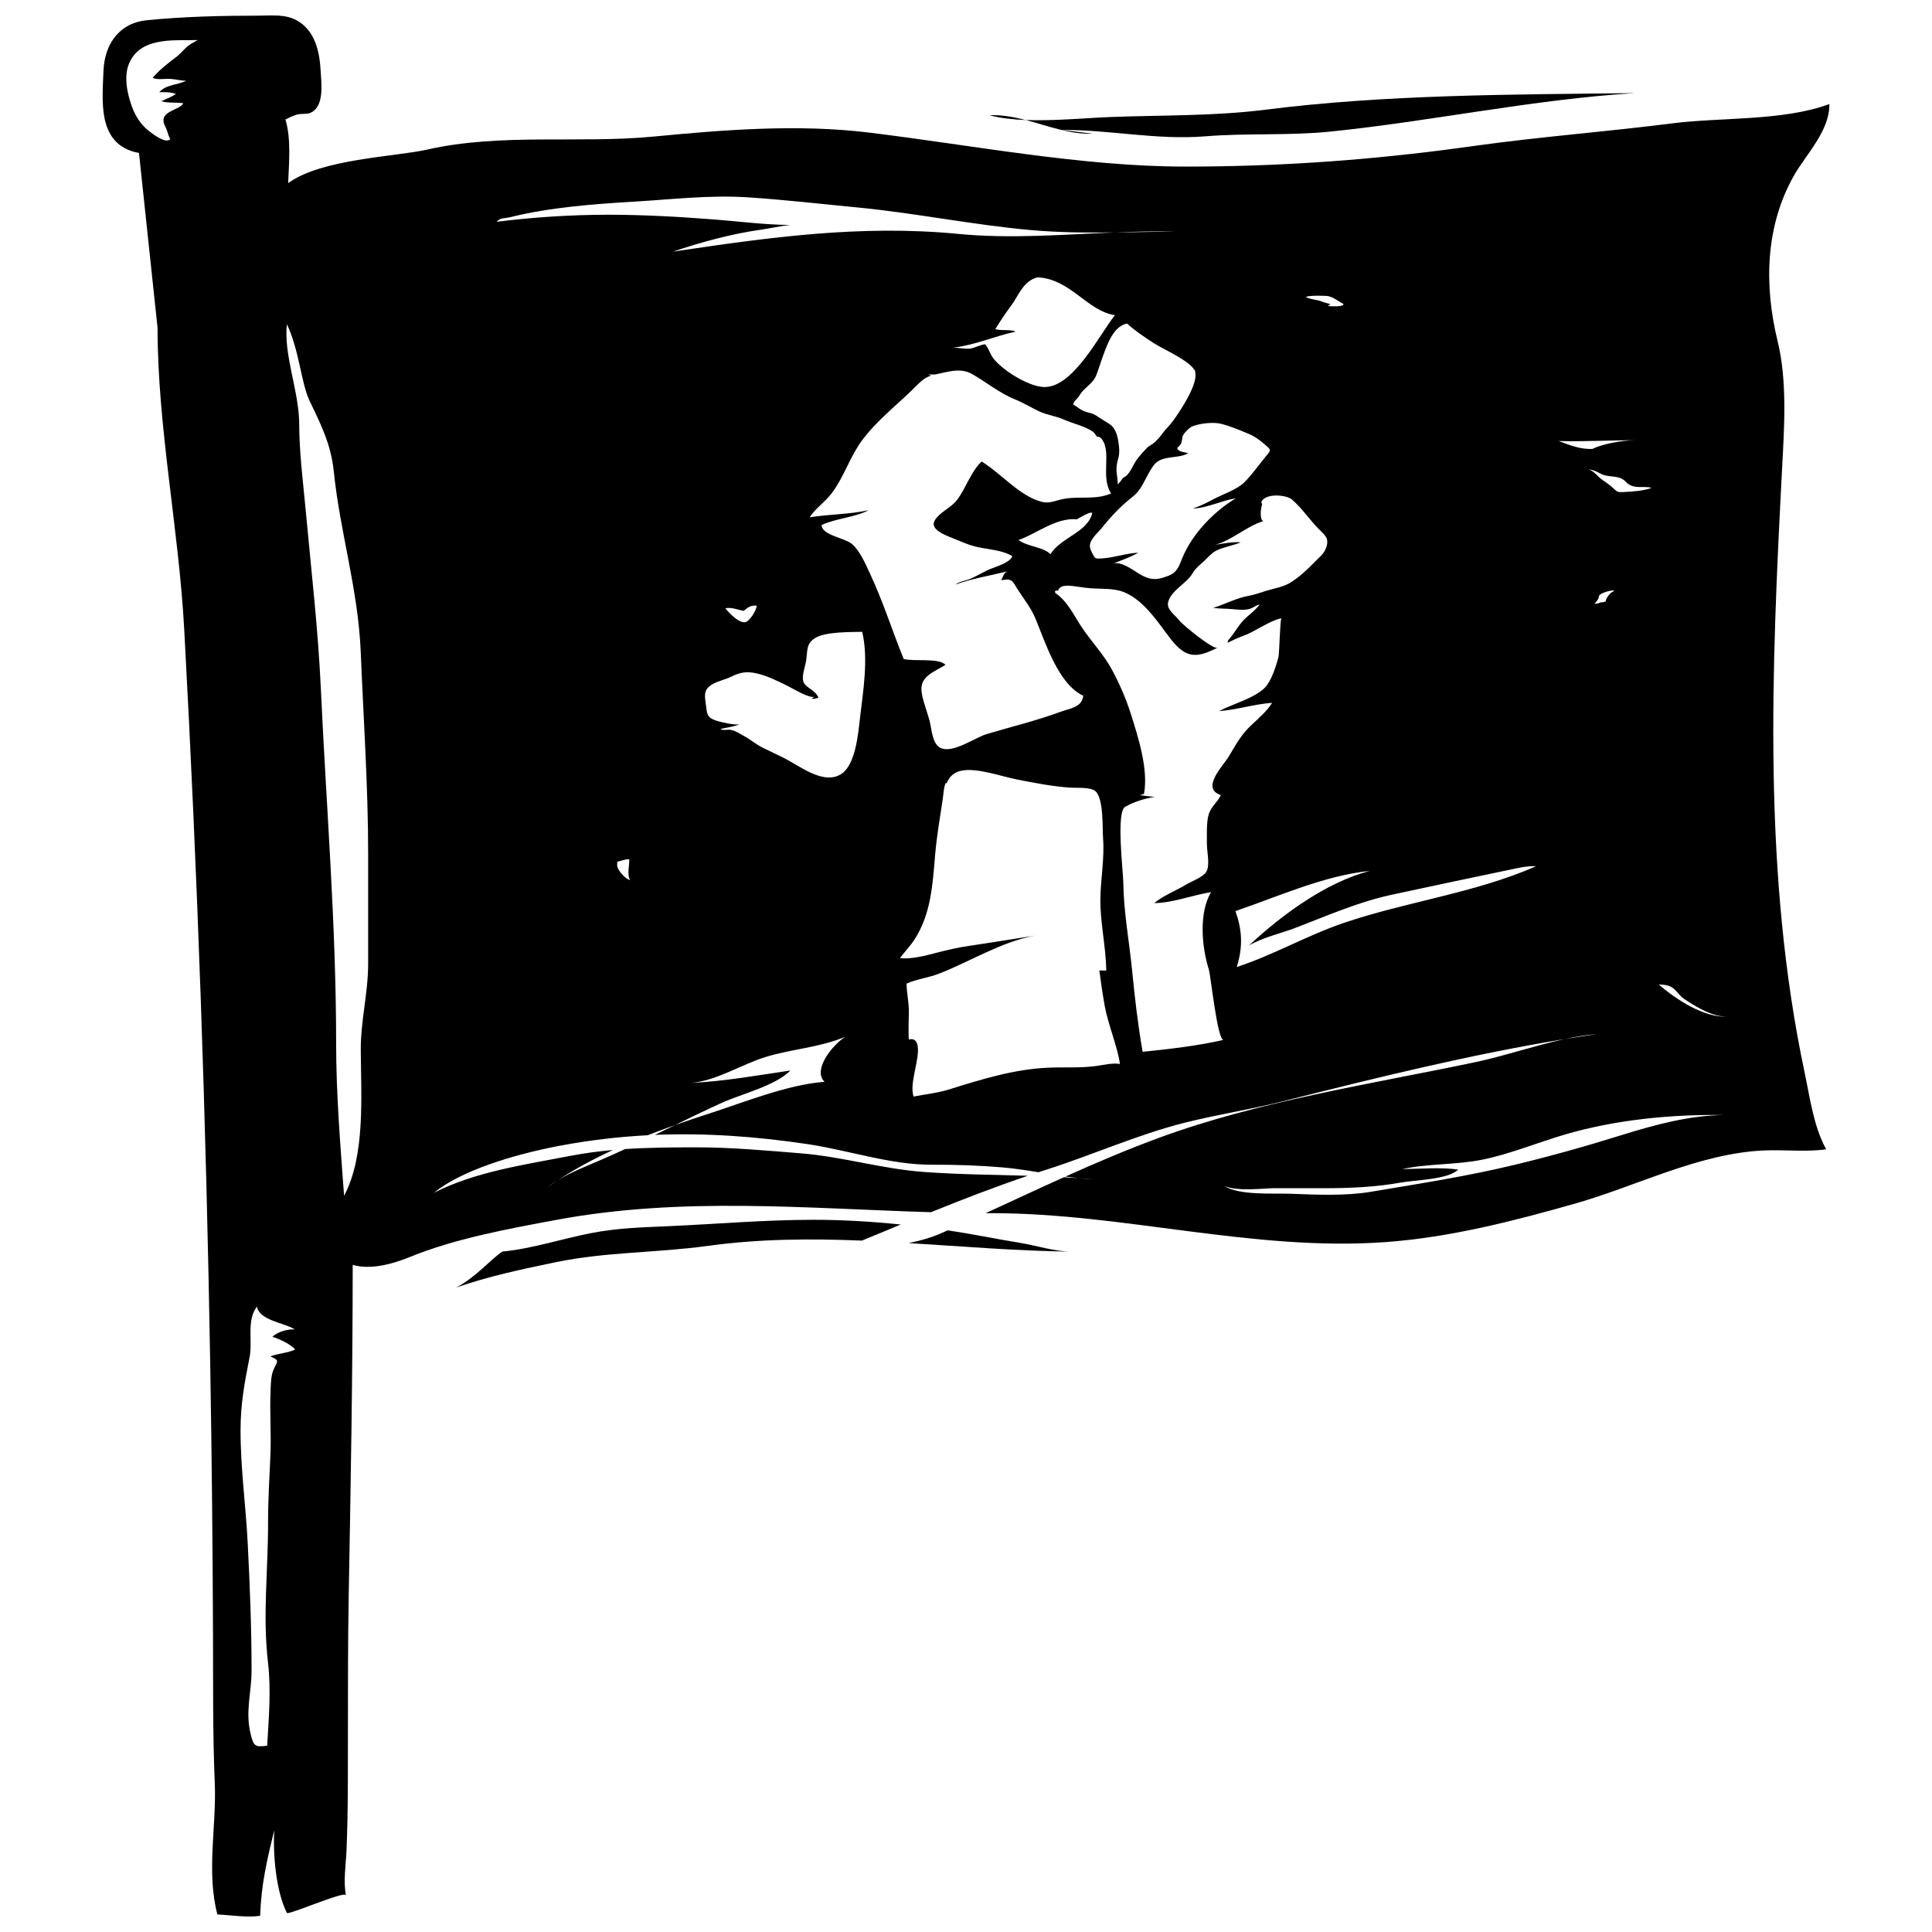 <?xml version="1.0" encoding="UTF-8"?>
<!-- Uploaded to: ICON Repo, www.svgrepo.com, Generator: ICON Repo Mixer Tools -->
<svg width="800px" height="800px" version="1.1" viewBox="144 144 512 512" xmlns="http://www.w3.org/2000/svg">
 <defs>
  <clipPath id="a">
   <path d="m171 148.09h458v503.81h-458z"/>
  </clipPath>
 </defs>
 <path d="m433.61 179.42-8.293-0.977c12.855-0.09 25.207 2.734 38.137 1.68 10.973-0.895 22.109-0.129 33.086-1.25 26.82-2.742 53.742-8.527 80.672-10.195-32.477 0.379-65.824 0.336-97.934 4.402-13.668 1.73-27.648 1.402-41.398 1.949-6.57 0.262-14.668 1.062-22.074 0.773 5.934 1.543 11.699 3.879 17.805 3.617z"/>
 <path d="m372.42 472.77c3.434-1.418 6.863-2.84 10.297-4.258-7.738-0.793-15.523-1.262-23.312-1.254-12.637 0.012-25.234 1.105-37.871 1.676-7.273 0.328-13.859 0.469-21.102 1.895-7.559 1.488-15.684 4.137-23.277 4.848-2.766 1.711-7.09 6.875-12.273 9.543 8.57-2.996 17.664-4.922 26.535-6.75 13.281-2.738 26.75-2.441 40.141-4.297 13.594-1.875 27.223-1.957 40.863-1.402z"/>
 <path d="m395.13 470.06c-0.559 0.246-1.113 0.496-1.672 0.742-2.785 1.223-5.711 2.035-8.68 2.625 14.43 0.887 28.859 2.102 43.258 2.273-4.637-0.027-9.27-1.605-13.824-2.348-6.379-1.043-12.672-2.356-19.082-3.293z"/>
 <path d="m406.18 174.54c2.918 0.77 6.203 1.137 9.637 1.273-3.144-0.82-6.332-1.414-9.637-1.273z"/>
 <g clip-path="url(#a)">
  <path d="m616.27 268.23c0.562-10.766 1.418-23.207-1.172-33.77-3.648-14.867-3.289-30.609 4.394-44.062 3.117-5.453 9.461-11.832 9.305-18.82-12.305 4.551-28.793 3.473-41.629 5.113-17.414 2.227-35.051 3.527-52.578 5.996-22.574 3.18-44.668 5.008-67.422 5.387-3.019 0.051-6.051 0.074-9.098 0.074-27.367-0.008-56.488-5.688-83.867-9.023-18.746-2.281-38.219-0.738-56.844 1.055-20.062 1.93-40.41-0.977-60.133 3.457-8.723 1.961-27.926 2.426-36.859 8.883 0.203-5.336 0.836-11.73-0.73-16.852 1.008-0.504 2.027-1.016 3.082-1.309 0.98-0.273 2.547-0.07 3.356-0.379 4.012-1.52 3.082-7.875 2.879-11.473-0.16-2.805-0.629-5.824-1.906-8.391-0.574-1.148-1.309-2.211-2.25-3.121-3.68-3.555-7.918-2.844-12.555-2.844-9.723 0-19.68 0.246-29.359 1.211-7.254 0.723-11.164 6.289-11.457 13.367-0.164 3.973-0.516 8.75 0.277 12.633 1.195 5.832 4.734 8.41 9.133 9.168 0.016 0.188 0.035 0.375 0.055 0.559 1.621 15.273 3.242 30.547 4.863 45.816 0 26.273 5.621 53.355 7.055 79.707 3.555 65.219 5.82 130.32 6.91 195.47 0.398 23.777 0.641 47.559 0.727 71.359 0.051 13.02-0.086 26.047 0.469 39.059 0.488 11.406-2.277 23.621 0.695 34.848 3.574 0.172 7.832 0.883 11.328 0.359 0.297-8.469 1.812-14.738 3.731-22.664-0.336 6.594 0.465 16.176 3.383 21.961 1.59 0.082 15.379-5.969 15.621-4.734-0.73-3.711-0.012-8.004 0.152-11.84 0.453-10.629 0.352-21.465 0.375-32.035 0.023-11.719-0.012-23.438 0.203-35.156 0.531-29.332 1.059-58.684 1.066-88.023 3.758 1.051 8.645 0.535 15.148-2.106 11.98-4.871 25.855-7.422 38.879-9.84 33.32-6.18 65.992-3.012 99.23-2.027 8.445-3.418 16.953-6.707 25.66-9.652-9.215-0.27-18.461-0.34-27.637-1.016-11.035-0.809-21.5-4.047-32.504-4.93-9.383-0.754-18.422-1.598-27.852-1.59-6.289 0.004-12.52 0.047-18.727 0.457-2.141 0.992-4.289 1.961-6.457 2.891-3.766 1.617-7.75 3.172-11.305 5.309-1.023 0.668-2.031 1.348-3.019 2.055 0.957-0.746 1.969-1.426 3.019-2.055 4.582-2.988 9.477-5.609 14.527-7.945-3.805 0.336-7.602 0.832-11.398 1.57-11.902 2.312-25.172 4.176-36.051 9.777 6.981-5.727 20.598-10.074 33.449-12.492 7.856-1.477 15.555-2.371 23.207-2.769 2.41-0.945 4.832-1.84 7.254-2.699 4.144-2.023 8.293-4.035 12.492-5.938 4.938-2.238 14.18-4.5 18.082-8.523-8.418 1.238-17.629 2.906-26.629 3.309 6.762-0.418 13.516-4.863 19.969-6.863 6.981-2.16 14.359-2.512 21.152-5.363-3.816 2.547-8.574 8.996-5.438 11.918-9.832 0.727-21.453 5.469-30.492 8.383-3.019 0.973-6.074 1.992-9.133 3.074-1.781 0.871-3.566 1.742-5.352 2.609 13.383-0.555 26.648 0.398 40.375 2.43 11.016 1.629 21.949 5.527 33.164 5.477 6.148-0.027 12.512 0.18 18.617 0.711 3.176 0.273 6.34 0.766 9.508 1.281 0.719-0.234 1.43-0.473 2.152-0.703 12.227-3.898 24.098-9.266 36.562-12.414 8.457-2.137 17.121-3.438 25.605-5.574 24.883-6.266 49.828-12.445 75.148-16.605 2.879-0.621 5.727-1.098 8.516-1.324-2.844 0.414-5.684 0.859-8.516 1.324-8.004 1.727-16.211 4.551-23.855 6.156-27.488 5.769-57.07 10.262-83.516 19.961-8.496 3.113-16.758 6.641-24.938 10.316 1.125 0.16 2.25 0.305 3.379 0.43 1.457 0.105 2.91 0.219 4.359 0.355-1.457-0.07-2.91-0.195-4.359-0.355-1.266-0.09-2.531-0.172-3.801-0.242-6.941 3.121-13.82 6.348-20.73 9.52 0.535 0 1.074 0.004 1.609 0.004 34.797-0.016 69.348 10.207 104.39 7.66 17.02-1.238 33.938-5.582 50.199-10.203 16.34-4.641 32.785-13.293 50.008-14.078 5.438-0.246 11.277 0.453 16.527-0.309-3.316-6.047-4.254-13.473-5.711-20.359-11.117-52.48-8.773-106.43-5.969-159.99zm-422.27-112.19c-1.211 0.922-2.121 2.191-3.336 3.102-2.289 1.719-4.332 3.316-6.211 5.473 1.113 0.625 3.324 0.195 4.676 0.289 1.406 0.098 2.812 0.484 4.207 0.508-2.238 1.121-5.312 0.953-7.121 3.012 1.449 0.031 3.059-0.113 4.41 0.504-1.168 0.75-2.598 1.301-3.863 1.883 1.602 0.566 4.023 0.238 5.824 0.562-1.07 1.887-5.871 1.953-5.203 5.106 0.152 0.719 0.699 1.469 0.906 2.219 0.168 0.613 0.492 1.625 0.848 2.156-1.195 1.406-4.871-1.5-5.82-2.258-2.008-1.602-3.418-3.82-4.305-6.211-1.289-3.469-2.344-8.285-0.688-11.836 1.531-3.285 4.227-4.715 7.449-5.383 0.477-0.098 0.969-0.18 1.465-0.25 3.039-0.418 6.059-0.203 9.121-0.305-0.754 0.527-1.621 0.867-2.359 1.43zm21.66 347.42c2.598 1.191 1.84 1.145 0.816 3.539-0.68 1.594-0.684 3.559-0.766 5.348-0.27 5.871 0.211 11.605-0.055 17.48-0.266 5.922-0.621 11.848-0.613 17.777 0.023 12.375-1.469 24.562-0.023 36.953 0.867 7.438 0.211 14.594-0.215 22.066-3.223 0.465-3.594 0.059-4.332-2.891-1.559-6.242 0.195-10.922 0.195-17.082 0-11.336-0.449-22.367-1.016-33.594-0.512-10.148-1.906-19.762-1.902-30.023 0.004-7.082 1.062-12.582 2.41-19.453 0.816-4.164-0.867-9.742 1.941-13.328 0.621 3.731 7.336 4.281 9.996 6.043-1.855-0.086-4.566 0.637-5.914 1.977 1.801 0.527 4.871 1.961 6.059 3.356-1.969 0.961-4.473 1-6.582 1.832zm25.906-104.25c0 8.164-2.012 15.242-1.957 23.195 0.086 12.332 1.211 27.898-4.422 38.496-0.988-13.395-2.106-26.879-2.106-40.266 0-31.684-2.609-62.797-4.059-94.238-0.727-15.734-2.516-30.953-3.949-46.566-0.73-7.977-1.75-15.465-1.781-23.543-0.031-8.547-4.176-18.289-3.262-26.375 3.312 6.981 3.769 15.613 6.004 20.277 2.949 6.16 5.68 11.547 6.414 18.68 1.664 16.23 6.473 31.336 7.156 48.012 0.734 17.918 1.961 35.613 1.961 53.434v28.895zm253.79-176.8c1.746 0.031 3.141 1.383 4.66 2.117 0.23 0.906-3.469 0.617-4.129 0.578 0.191-0.129 0.48-0.336 0.672-0.492-0.656-0.262-1.477-0.363-2.129-0.652-1.359-0.605-3.195-0.535-4.422-1.297 1.617-0.406 3.715-0.285 5.348-0.254zm-27.789 33.891c2.406 0.617 4.828 1.625 7.156 2.594 1.773 0.734 2.957 1.609 4.469 2.902 1.738 1.484 1.668 1.441 0.465 2.906-1.895 2.301-3.742 4.934-5.828 7.055-1.969 2-5.734 3.188-8.363 4.594-1.773 0.949-3.406 1.75-5.32 2.414 3.769-0.109 7.582-2.129 11.355-2.715-5.789 3.496-11.406 9.281-14.074 15.582-0.91 2.148-1.297 3.953-3.703 4.918-3.219 1.293-4.969 1.238-7.848-0.496-1.621-0.973-4.91-3.508-7.027-2.633 2.254-0.93 4.68-1.719 6.797-2.953-3.176 0.156-6.371 1.305-9.582 1.516-1.812 0.117-1.855 0.133-2.606-1.398-0.523-1.07-0.852-1.742-0.453-2.832 0.527-1.441 2.078-2.703 3-3.863 2.336-2.934 5.066-5.84 8.047-8.16 1.902-1.48 2.633-3.082 3.773-5.219 0.609-1.145 1.594-3.023 2.488-3.832 2.231-2.019 6.098-1.102 8.594-2.582-0.762-0.223-2.832-0.359-2.918-1.355-0.004-0.066 0.941-0.914 1.043-1.23 0.453-1.375-0.027-1.762 1.129-3.016 0.676-0.734 1.215-1.289 2.164-1.633 1.883-0.688 5.352-1.047 7.242-0.562zm-45.184 34.562c-2.023-2.012-5.902-1.891-8.461-3.754 4.578-1.547 9.953-6.031 15.43-5.481 3.383-1.934 3.754-1.879 4.106-1.684-1.16 5.125-8.352 6.473-11.074 10.918zm38.133-48.82c0.07 0.031 0.141 0.07 0.211 0.102 0 0.102-0.012 0.211-0.027 0.316 0.984 3.109-3.801 10.168-5.348 12.402-0.762 1.098-1.633 2.109-2.559 3.078-0.789 1.043-1.496 2.023-2.508 3-0.594 0.574-1.312 1.035-2.043 1.48-1.055 1.062-2.066 2.16-2.953 3.359-1.207 1.633-1.84 4.09-3.676 4.856-0.414 0.637-0.883 1.234-1.449 1.77 0.215-0.203-0.293-3.234-0.293-3.711 0.008-1.125 0.145-2.09 0.449-3.109 0.512-1.715 0.254-3.426-0.062-5.172-0.285-1.562-0.883-3.148-2.207-4.027-1.168-0.777-2.352-1.426-3.473-2.199-1.102-0.762-2.039-0.727-3.301-1.223-1.09-0.43-1.852-1.238-2.848-1.742 0.062-0.773 0.637-1.152 1.121-1.699 0.535-0.602 0.844-1.355 1.398-1.93 1.258-1.297 2.922-2.418 3.586-4.172 0.688-1.812 1.242-3.703 1.93-5.535 1.098-2.906 2.707-7.484 6.238-8.141 1.707 1.617 4.496 3.555 7.215 5.289 2.32 1.48 9.219 4.5 10.598 7.008zm-52.762-10.805c1.246-2.004 2.594-4.109 4.117-6.113 2.102-2.766 3.199-6.648 7.113-7.633 8.73 0.457 13.062 8.855 20.473 10.039-4.371 5.547-11.25 19.574-19.086 19.02-4.059-0.293-10.711-4.438-13.125-7.59-0.965-1.262-1.176-2.637-2.188-3.723-1.391 0.148-2.781 0.984-3.941 1.133-1.168 0.152-3.144-0.203-4.477-0.246 5.859-0.68 10.93-3.051 16.527-4.242-1.469-0.66-3.668-0.184-5.414-0.645zm-99.93 143.06v-0.125c-0.379-0.5-0.258-1.211-0.227-1.836 1.055-0.133 2.098-0.719 3.172-0.617 0.047 1.652-0.664 4.078 0.227 5.516-1.309-0.312-2.621-2.031-3.172-2.938zm14.535-163.62c7.449-2.508 15.508-4.715 23.297-5.809 2.32-0.324 5.047-0.953 7.641-1.25-6.469-0.047-13.367-0.93-19.582-1.422-9.43-0.742-18.871-1.281-28.355-1.293-10.266-0.012-20.852 0.738-29.73 1.875 0.945-1.156 1.98-0.832 3.578-1.227 10.551-2.606 21.938-3.469 32.766-4.109 10.09-0.598 19.973-1.801 30.109-1.152 9.742 0.625 19.387 1.75 29.086 2.68 15.414 1.477 30.629 4.633 46.023 6 7.481 0.664 14.824 0.707 22.18 0.625 5.402-0.223 10.801-0.348 16.188-0.195-5.441 0.004-10.816 0.133-16.188 0.195-13.781 0.562-27.613 1.734-41.469 0.387-25.758-2.496-50.086 0.914-75.543 4.695zm22.184 93.84c-0.102 1.262-1.875 4.125-3.047 4.367-1.672 0.348-4.453-2.617-5.269-3.691 1.676-0.344 3.242 0.426 4.883 0.68 1.047-0.914 1.977-1.566 3.434-1.355zm27.348 29.898c-0.445 3.812-1.117 12.016-4.781 14.582-4.832 3.387-11.605-2.371-15.688-4.285-1.668-0.781-3.422-1.676-5.176-2.512-1.828-0.867-3.098-2.051-4.875-3.035-1.09-0.605-2.32-1.449-3.547-1.715-1-0.219-2.234 0.242-2.898-0.258 1.559-0.41 3.5-0.551 5.008-1.25-1.293 0.254-4.566-0.488-5.84-0.883-2.336-0.723-2.719-1.352-2.961-3.793-0.145-1.457-0.676-3.32 0.125-4.566 1.25-1.945 4.504-2.363 6.445-3.336 2.426-1.211 4.144-1.527 6.945-0.883 2.84 0.652 5.457 2.039 8.066 3.289 1.234 0.594 5.91 3.488 7.25 2.844-1.598 0.77-0.289 0.738 0.938 0.273-0.871-2.106-3.273-2.5-3.961-4.152-0.605-1.453 0.523-4.359 0.703-5.711 0.406-3.043 0.039-4.469 2.418-5.957 2.676-1.676 9.34-1.555 12.43-1.629 1.707 7.215 0.238 15.797-0.602 22.977zm-2.066-46.215c-1.957-1.691-8.094-2.344-8.082-5.082 3.832-1.758 8.781-1.977 12.457-3.914-5.031 1.117-10.488 1.062-15.633 1.887 1.555-2.406 4.106-4.059 5.93-6.492 3.152-4.207 4.711-9.414 7.746-13.609 3.777-5.223 8.895-9.18 13.477-13.637 1.953-1.898 2.91-3.113 5.012-3.82l-0.688-0.359c0.59 0.086 1.164 0.094 1.73 0.07 0.102-0.023 0.207-0.043 0.312-0.066 3.281-0.648 6.445-1.832 9.613-0.012 3.609 2.074 7.375 5.109 11.273 6.668 2.234 0.895 4.188 2.109 6.32 3.133 2.055 0.988 4.512 1.277 6.606 2.203 2.488 1.098 5.477 1.711 7.672 3.176 0.332 0.223 0.719 0.719 1.094 1.367 0.445-0.004 0.812-0.012 1.352 0.699 2.641 3.481-0.43 10.148 2.453 14.328-3.836 1.773-8.227 0.738-12.277 1.418-2.566 0.43-3.856 1.422-6.281 0.781-5.727-1.512-10.676-7.527-15.762-10.637-2.742 2.519-4.203 7.098-6.492 10.156-1.574 2.102-4.648 3.238-5.953 5.477-1.395 2.394 2.926 3.941 4.965 4.762 2.356 0.949 4.191 1.82 6.699 2.344 2.949 0.613 6.371 0.789 8.914 2.344-0.652 1.887-5.004 2.945-6.613 3.734-1.492 0.73-2.961 1.582-4.5 2.258-1.16 0.508-3.047 0.754-3.961 1.531 4.512-1.637 9.16-2.344 13.746-3.492-1.02 0.453-1.094 1.395-1.629 2.348 1.484-0.164 2.059-0.449 2.988 0.344 0.309 0.262 0.914 1.359 1.148 1.734 1.719 2.738 3.715 5.109 4.973 8.137 2.57 6.191 6.012 17.328 12.633 20.391-0.281 3.113-3.656 3.387-6.066 4.277-6.394 2.363-13.008 3.941-19.465 5.871-3.117 0.934-8.535 4.879-11.852 3.856-2.387-0.746-2.68-4.148-3.102-6.293-0.246-1.238-0.66-2.559-1.078-3.867-0.535-1.668-1.07-3.316-1.262-4.758-0.547-4.137 2.887-5.176 6.332-7.266-1.789-1.922-8.215-0.82-11.086-1.551-3.035-7.457-5.438-15.188-8.949-22.668-1.184-2.531-2.621-5.961-4.715-7.769zm64.887 138.27c-4.402 0.629-8.586 0.281-13.008 0.48-9.016 0.41-17.656 3.094-26.184 5.762-3.012 0.945-6.367 1.285-9.438 1.887-0.602-2.207-0.051-4.473 0.328-6.625 0.367-2.082 2.438-9.484-1.578-8.496-0.105-2.371-0.035-4.738 0.023-7.141 0.062-2.57-0.586-5.133-0.605-7.688 2.719-1.18 5.801-1.543 8.578-2.613 8.324-3.215 16.473-8.461 25.414-10.078-5.734 0.863-11.441 1.836-17.18 2.668-3.262 0.473-6.203 1.16-9.367 1.992-2.586 0.68-6.445 1.656-9.203 1.285 1.281-1.711 2.699-3.125 3.875-4.945 4.336-6.731 4.769-14.391 5.426-22.137 0.438-5.18 1.289-10.059 2.062-15.18 0.184-1.207 0.168-2.707 0.746-4.137l0.27 0.066c0.66-1.645 1.824-2.863 3.801-3.305 4.148-0.922 10.703 1.504 14.82 2.301 4.648 0.902 9.293 1.828 14.023 2.16h0.008c1.863 0.129 5.582-0.219 6.844 1 2.129 2.059 1.75 9.621 1.961 12.461 0.391 5.234-0.605 10.48-0.715 15.738-0.133 6.332 1.477 12.824 1.551 19.289-0.609-0.012-1.219-0.023-1.828-0.035 0.418 3.121 0.855 6.238 1.41 9.324 0.914 5.082 3.406 10.809 4.043 15.453-1.945-0.312-4.062 0.223-6.078 0.512zm32.824-71.773c-0.738 1.688-2.562 3.055-3.172 4.965-0.711 2.238-0.5 5.559-0.527 7.93-0.023 2.035 0.922 5.656-0.176 7.477-0.836 1.387-3.973 2.527-5.184 3.273-2.652 1.629-6.269 3.008-8.582 4.981 4.781-0.004 10.129-2.117 15.043-2.898-3.273 5.519-2.469 14.527-0.586 20.492 0.488 1.551 2.305 19.031 3.914 18.664-6.824 1.559-14.5 2.457-21.461 3.156-1.238-7.109-2.074-14.316-2.777-21.48-0.766-7.781-2.238-15.496-2.34-23.332-0.039-3.012-1.957-18.734 0.488-20.109 2.414-1.359 5.078-2.176 7.805-2.633-1.328-0.109-2.641-0.262-3.91-0.469 0.137-0.043 0.773-0.219 1.09-0.305 1.254-6.438-1.578-15.273-3.562-21.473-1.242-3.879-2.938-7.789-4.91-11.441-2.207-4.086-5.543-7.547-8.109-11.418-2.066-3.117-3.699-6.754-6.891-8.91-0.242-0.566-0.012-0.777 0.695-0.629 0.824-2.328 4.527-0.949 8.539-0.648 2.824 0.211 6.164-0.047 8.812 0.984 4.754 1.848 8.312 6.812 11.254 10.801 3.516 4.769 5.938 7.305 11.359 5.035 0.766-0.32 1.527-0.676 2.293-1.051-1.141 0.555-9.203-6.043-10.094-7.211-1.215-1.598-3.5-2.898-2.961-4.93 0.82-3.109 4.844-4.84 6.461-7.602 0.785-1.34 1.977-2.238 3.102-3.289 0.934-0.871 1.898-2.043 3.051-2.644 1.938-1.016 4.582-1.379 6.621-2.269-2.215-0.176-4.531 0.316-6.758 0.656 4.438-1.207 8.262-4.894 12.723-6.277-1.062-0.387-0.648-3.598-0.297-4.438 0.02-0.043-0.316-0.457-0.164-0.754 1.191-2.285 6.602-1.777 8.059-0.523 2.656 2.285 4.621 5.301 7.07 7.789 1.602 1.625 2.793 2.363 2.07 4.723-0.59 1.926-1.914 2.773-3.262 4.176-1.898 1.973-3.856 3.754-6.074 5.199-1.977 1.285-4.227 1.57-6.574 2.293-1.465 0.449-3.109 1.051-4.699 1.34-3.363 0.609-6.215 2.227-9.422 3.188 1.621 0.246 3.449 0.18 5.156 0.34 1.586 0.148 3.309 0.387 4.859-0.184 0.824-0.301 1.414-0.914 2.285-1.023-1.203 1.672-2.832 2.668-4.227 4.121-1.473 1.535-2.461 3.477-3.863 5.074-0.27 0.305-0.359 0.629-0.422 0.934 1.355-0.668 2.742-1.312 4.188-1.832 3.285-1.184 6.91-4.043 10.133-4.668-0.383 0.074-0.539 9.398-0.82 10.414-0.656 2.348-1.84 6.188-3.555 7.945-2.781 2.852-8.754 4.414-12.172 6.25 4.727-0.355 9.375-1.867 14.062-2.203-1.176 1.988-3.641 4.195-5.418 5.828-2.637 2.418-4.215 5.254-6.039 8.359-1.402 2.387-7.594 8.461-2.125 10.258zm32.508 33.91c-9.656 3.289-18.641 8.508-28.285 11.66 1.699-5.523 1.402-9.875-0.359-14.82 11.25-3.828 23.559-9.434 35.566-10.641-11.566 3.023-23.262 11.625-31.965 19.754 3.82-2.215 8.324-3.141 12.5-4.738 8.434-3.227 16.41-6.781 25.309-8.703 11.055-2.387 22.227-4.746 33.27-7.047 1.676-0.348 3.398-0.609 4.996-0.508-16.25 7.137-34.312 9.348-51.031 15.043zm56.988-127.73c6.703 0.184 13.461-0.215 20.18-0.207-3.492 0.016-8.934 1.082-11.148 2.289-3.234 0.191-6.094-1.023-9.031-2.082zm11.805 8.938c1.477 0.52 3.012 0.34 4.441 0.844 1.527 0.539 1.426 1.246 2.769 1.918 1.793 0.895 3.75 0.172 5.648 0.703-1.961 0.82-5.535 1.027-7.621 1.125-1.391 0.066-1.5-0.074-2.484-0.973-0.906-0.828-1.68-1.41-2.852-2.191-1.258-0.84-2.441-2.629-3.914-2.883 1.988 0.199 3.031 1.109 4.012 1.457zm-2.297 34.156c0.266-0.191 0.836-0.93 0.992-1.215 0.238-0.434 0.07-0.785 0.422-1.105 0.703-0.641 2.984-1.289 3.871-1.172-0.328 0.328-0.855 0.52-1.184 0.879-0.383 0.422-1.191 1.48-1.105 2.062-0.402 0.125-1.305 0.238-1.543 0.262-0.242 0.223-0.891 0.355-1.453 0.289zm7.172 140.85c-9.48 2.965-18.941 5.617-28.613 7.938-12.625 3.027-25.023 4.93-37.789 7.074-6.93 1.164-14.551 0.773-21.535 0.516-4.371-0.164-13.27 0.516-17.359-2.059 3.555 1.543 10.816 0.598 13.062 0.598h13.754c6.523-0.004 13.523-0.32 19.977-1.492 3.938-0.715 12.484-0.773 15.223-3.445-4.742-0.672-10.012-0.168-14.84-0.129 6.91-1.496 14.324-1.086 21.328-2.516 7.363-1.504 14.711-4.578 21.918-6.68 13.461-3.93 28.285-5.359 42.328-5.125-9.18 0.008-18.781 2.606-27.453 5.32zm9.875-39.898c4.668-0.066 4.324 2.269 6.973 3.977 3.207 2.07 7.332 4.633 11.348 4.523-6.422 0.332-13.715-4.59-18.32-8.5z"/>
 </g>
</svg>
